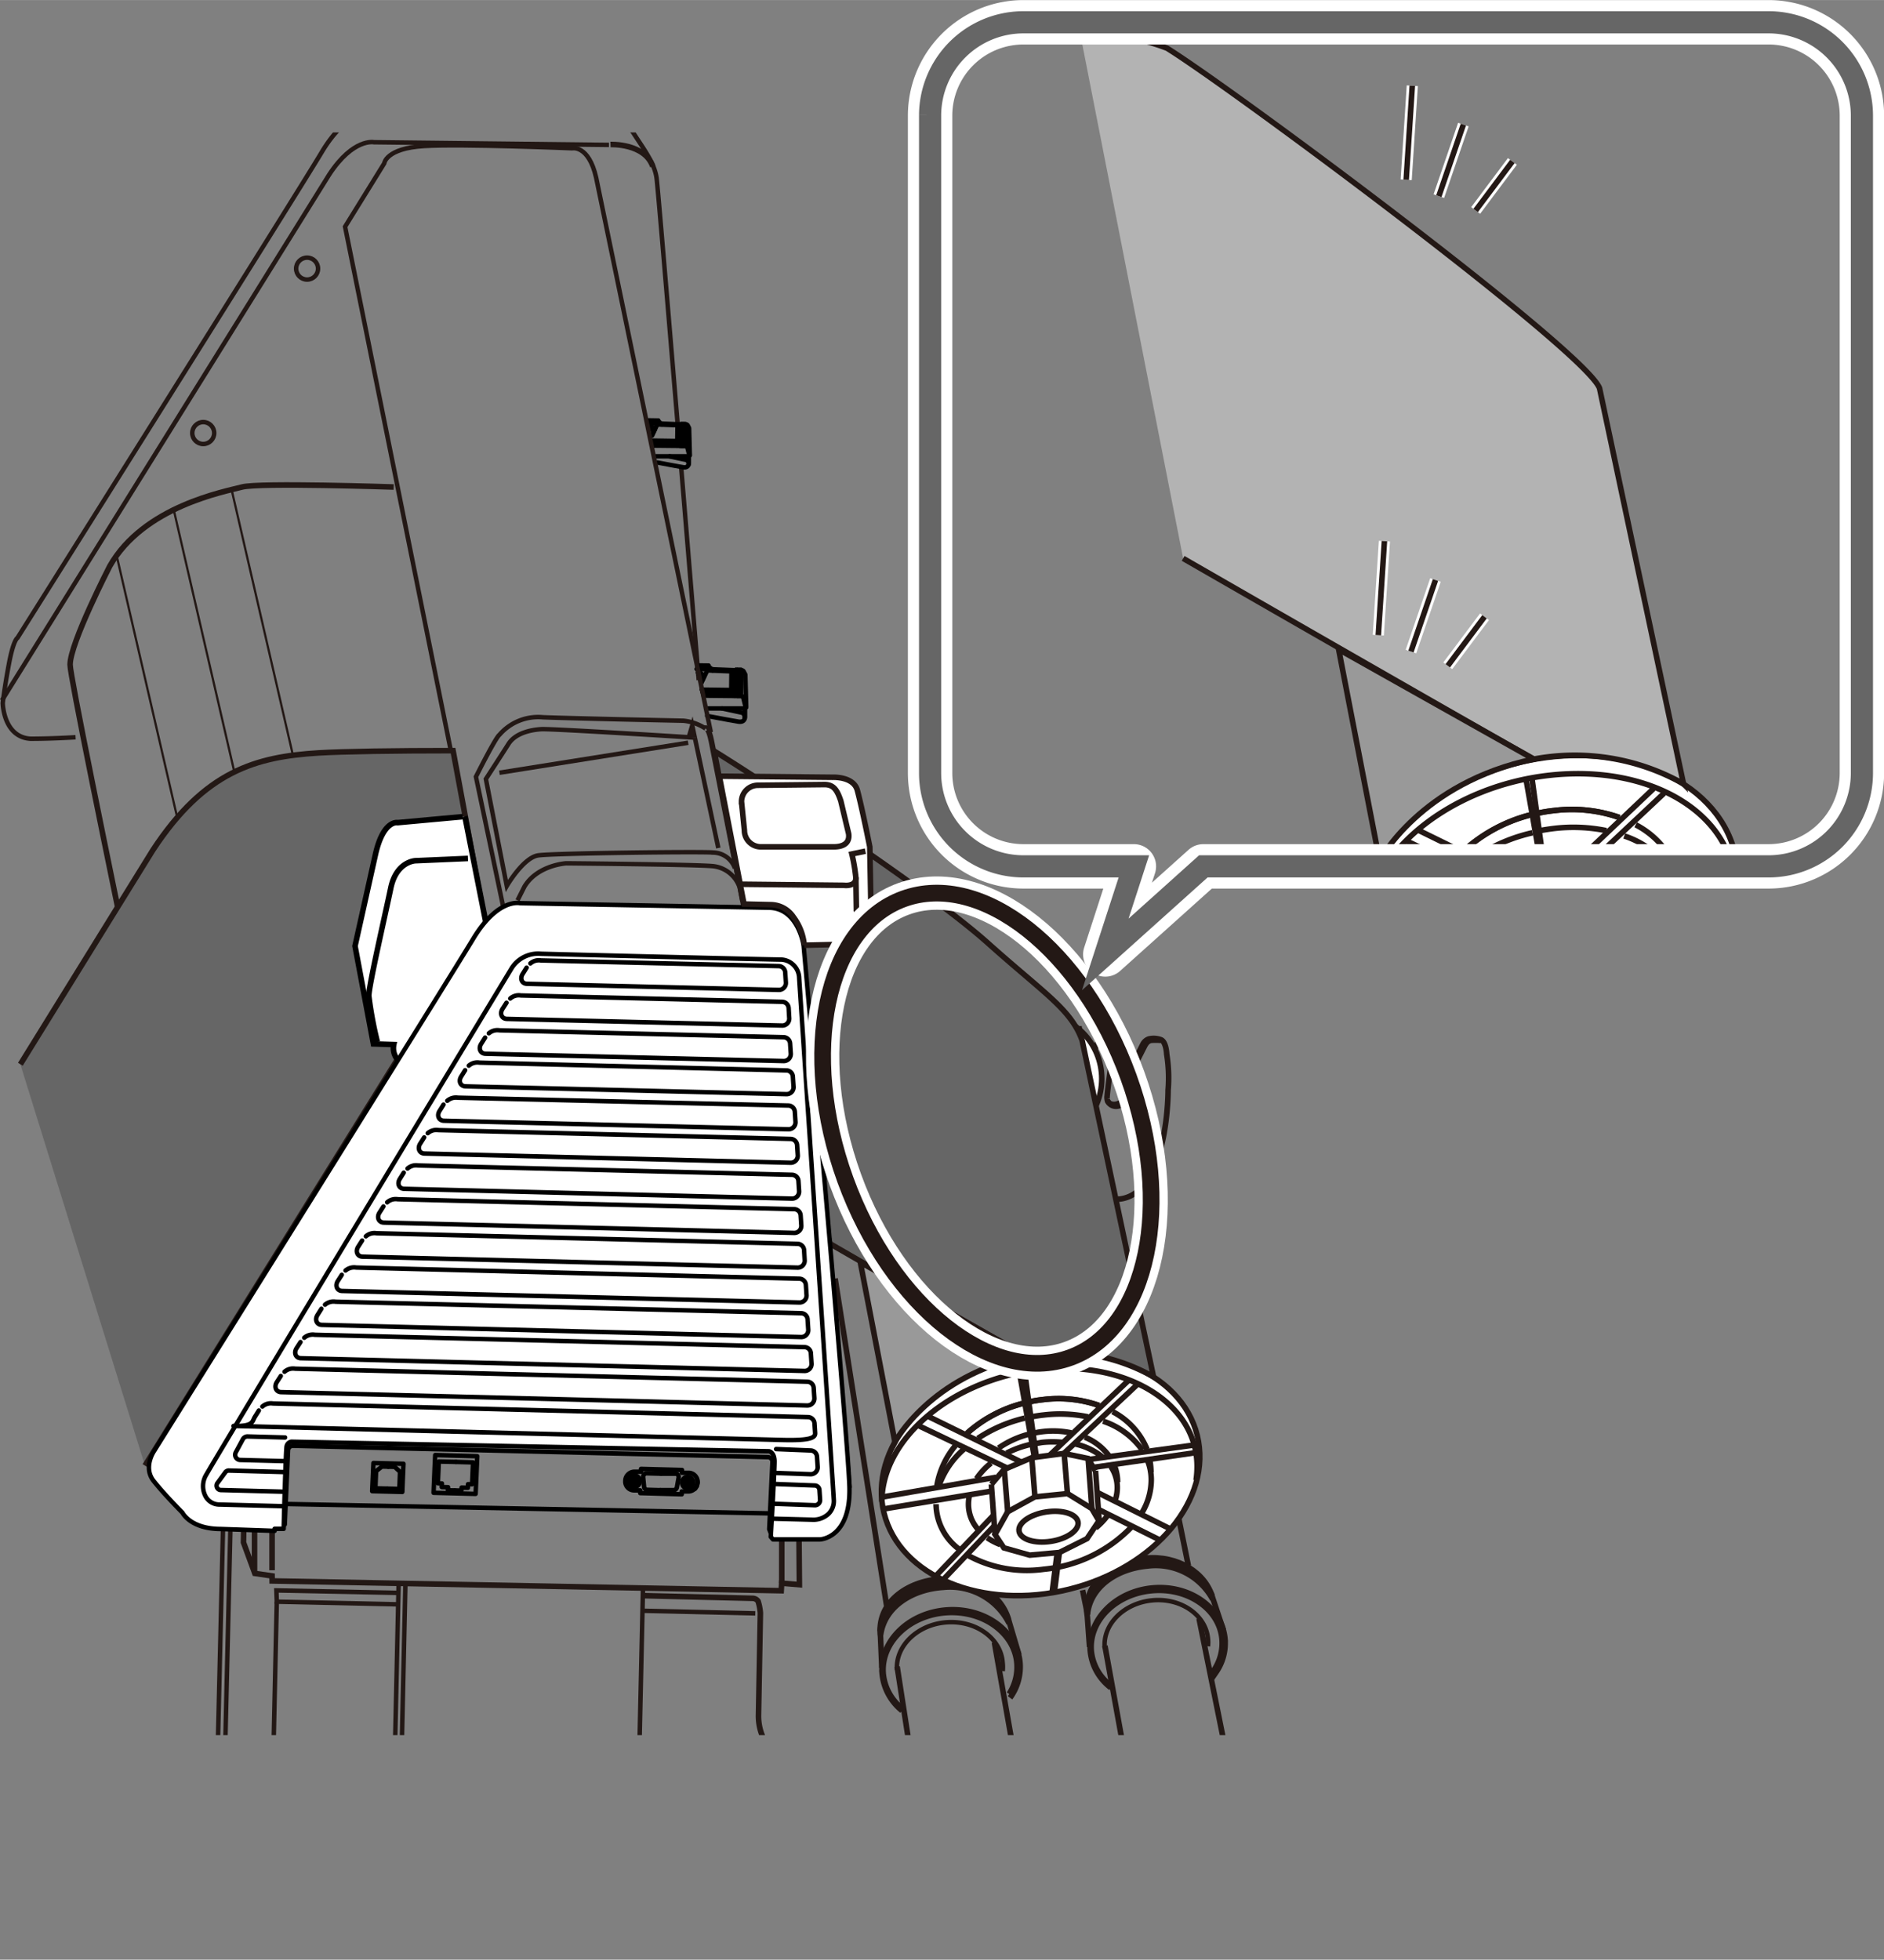 <svg xmlns="http://www.w3.org/2000/svg" xmlns:xlink="http://www.w3.org/1999/xlink" width="84.86mm" height="88.24mm" viewBox="0 0 240.56 250.13"><rect x="0" y="0" width="240.56" height="250.13" fill="#808080" stroke="none"/><defs><style>.cls-1,.cls-13,.cls-14,.cls-15,.cls-18,.cls-19,.cls-20,.cls-3,.cls-5,.cls-6,.cls-9{fill:none;}.cls-2{clip-path:url(#clip-path);}.cls-10,.cls-13,.cls-15,.cls-17,.cls-3,.cls-4,.cls-5,.cls-6,.cls-7,.cls-8{stroke:#231815;}.cls-10,.cls-11,.cls-13,.cls-14,.cls-15,.cls-17,.cls-19,.cls-20,.cls-3,.cls-4,.cls-5,.cls-6,.cls-7,.cls-8{stroke-miterlimit:10;}.cls-11,.cls-17,.cls-3,.cls-4,.cls-7,.cls-8{stroke-width:0.71px;}.cls-10,.cls-11,.cls-12,.cls-4{fill:#fff;}.cls-10,.cls-12,.cls-5,.cls-9{stroke-width:0.57px;}.cls-6{stroke-width:0.28px;}.cls-7{fill:#666;}.cls-8{fill:#999;}.cls-11,.cls-12,.cls-9{stroke:#000;}.cls-12,.cls-18,.cls-9{stroke-linecap:round;stroke-linejoin:round;}.cls-13{stroke-width:0.28px;}.cls-14,.cls-18,.cls-20{stroke:#fff;}.cls-14{stroke-width:4.25px;}.cls-15{stroke-width:2.13px;}.cls-16{clip-path:url(#clip-path-2);}.cls-17{fill:#b3b3b3;}.cls-18{stroke-width:5.67px;}.cls-19{stroke:#666;stroke-width:2.83px;}.cls-20{stroke-width:1.42px;}</style><clipPath id="clip-path" transform="translate(-38.15 -6.01)"><rect class="cls-1" x="-8.22" y="22.91" width="255.13" height="204.57" rx="1.38"/></clipPath><clipPath id="clip-path-2" transform="translate(-38.15 -6.01)"><rect class="cls-1" x="157.15" y="8.36" width="118.96" height="107.74" rx="11.89"/></clipPath></defs><g id="レイヤー_4" data-name="レイヤー 4"><g class="cls-2"><line class="cls-3" x1="113.23" y1="205.08" x2="106.63" y2="163.19"/><line class="cls-3" x1="151.74" y1="199.87" x2="137.76" y2="131.01"/><path class="cls-3" d="M144.08,158.7c17,.51,34.73.84,37.4.3,5.88-1.2,5.82-13.85,5.82-13.85a19,19,0,0,0-.18-4.59s-.06-1.61-.76-1.85a2.68,2.68,0,0,0-1.54-.08,1.38,1.38,0,0,0-.72.62c-.18.36-1.81,3.61-1.85,3.73s-.3,2.7-.47,3a1.49,1.49,0,0,1-1.36,1c-.9,0-.9-.69-.9-.69a1.21,1.21,0,0,1,0-.41c0-.29.5-4.17.56-4.41a1.45,1.45,0,0,1,.4-.69c.21-.22.91-.8.89-1.31a1.13,1.13,0,0,0-.52-.87,17.24,17.24,0,0,0-1.75-.09,1.3,1.3,0,0,0-.86.73c-.25.55-1.6,3.56-1.66,3.72a6.06,6.06,0,0,0-.17,1.11c0,.46-.12,1.76-.14,1.9a1.35,1.35,0,0,1-1.25,1.1,1.16,1.16,0,0,1-1.19-.84s.21-4.62.24-4.77a3.65,3.65,0,0,1,.6-.92,2.27,2.27,0,0,0,.66-1,1,1,0,0,0-.49-.95,6.4,6.4,0,0,0-2.27-.14,1,1,0,0,0-.82.56c-.24.54-1.5,3.89-1.52,4l-.06.56.07.13c0,.72-.1,2.36-.1,2.36l-2.58.09s-.11-4.6-.08-4.84a6.06,6.06,0,0,1,.91-1.3,1,1,0,0,0,.13-.91,1,1,0,0,0-.83-.65c-.54,0-2,0-2,0a1,1,0,0,0-.85.63c-.18.56-1.22,4-1.22,4a1.56,1.56,0,0,0,0,.62c.05.47.23,2.16.22,2.48a1.21,1.21,0,0,1-1.35,1.19,1.49,1.49,0,0,1-1.27-.93s-.57-4.85-.55-5.05a.66.66,0,0,1,.11-.37c.1-.19.71-1,.76-1.1a.92.92,0,0,0-.1-1,1.15,1.15,0,0,0-1-.54L143,138" transform="translate(-38.15 -6.01)"/><ellipse class="cls-4" cx="132.45" cy="137.69" rx="8.23" ry="8.29"/><path class="cls-3" d="M170.73,138s-.08-.72-.53-.92a10.93,10.93,0,0,0-2.77-.13,1.16,1.16,0,0,0-.66.57c-.15.37-1.35,4.38-1.35,4.38" transform="translate(-38.15 -6.01)"/><path class="cls-3" d="M186.36,138.8a6.85,6.85,0,0,0-1.29,0c-.21.08-.47.13-.81.81s-1.75,3.41-1.78,3.58c0,0-.29,2.34-.31,2.48s-.28,1.36-1.29,1.52a1.17,1.17,0,0,1-1.32-.7" transform="translate(-38.15 -6.01)"/><path class="cls-3" d="M165.61,145.05s.29,1.59-1.51,1.55a1.72,1.72,0,0,1-1.52-1.08s-.1-.56-.19-1.54-.4-4-.4-4.12a.93.93,0,0,1,.24-.56,4.34,4.34,0,0,0,.78-1.19c0-.26.14-.41-.16-.77a1.23,1.23,0,0,0-1-.56" transform="translate(-38.15 -6.01)"/><path class="cls-3" d="M164.74,138.35l.06-.29" transform="translate(-38.15 -6.01)"/><path class="cls-4" d="M153.5,195.71c.72,8,8.94,13.72,18.35,12.83s16.45-8.07,15.73-16-8.93-13.71-18.34-12.82S152.78,187.74,153.5,195.71Z" transform="translate(-38.15 -6.01)"/><path class="cls-4" d="M159.52,196.88c.44,4.87,5.63,8.35,11.6,7.79s10.44-5,10-9.83-5.63-8.34-11.59-7.78S159.08,192,159.52,196.88Z" transform="translate(-38.15 -6.01)"/><line class="cls-3" x1="129.93" y1="226.4" x2="126.97" y2="209.64"/><line class="cls-3" x1="116.64" y1="226.18" x2="114.55" y2="212.72"/><path class="cls-3" d="M167,222.22a6.28,6.28,0,0,0,1-3.82c-.26-3.93-4.3-6.86-9-6.55s-8.34,3.75-8.08,7.69a6.43,6.43,0,0,0,2.3,4.44" transform="translate(-38.15 -6.01)"/><path class="cls-5" d="M166.18,219.31a4.62,4.62,0,0,0,0-1.05c-.2-3.11-3.39-5.43-7.12-5.18s-6.59,3-6.38,6.07" transform="translate(-38.15 -6.01)"/><path class="cls-3" d="M167.12,222.72a6.7,6.7,0,0,0,1.28-4.34c-.27-4.12-4.44-7.2-9.3-6.88s-8.59,3.92-8.32,8.05a6.88,6.88,0,0,0,2.55,4.81" transform="translate(-38.15 -6.01)"/><path class="cls-3" d="M168.26,217.25,167,213c-.78-3.36-4.42-5.75-8.6-5.48-4.52.3-8.39,3.08-7.82,7.43l.17,3.94" transform="translate(-38.15 -6.01)"/><path class="cls-3" d="M167,213.22a8.45,8.45,0,0,0-8.41-4.6c-4,.26-7.53,2.51-8,6.11" transform="translate(-38.15 -6.01)"/><path class="cls-3" d="M166.92,212.72a8.45,8.45,0,0,0-8.41-4.6c-4,.26-7.53,2.51-8,6.11" transform="translate(-38.15 -6.01)"/><line class="cls-3" x1="157.19" y1="226.85" x2="153.1" y2="206.58"/><line class="cls-3" x1="138.86" y1="206.09" x2="138.23" y2="202.97"/><line class="cls-3" x1="144.16" y1="227.02" x2="141.08" y2="210.07"/><path class="cls-3" d="M179.88,221.07a6.27,6.27,0,0,1-2.38-4.28c-.37-3.84,3.08-7.3,7.68-7.74s8.65,2.32,9,6.15a6.15,6.15,0,0,1-.89,3.77l-.59.87" transform="translate(-38.15 -6.01)"/><path class="cls-5" d="M192.39,216.14a4.43,4.43,0,0,0,0-1c-.29-3-3.47-5.21-7.11-4.86s-6.36,3.08-6.07,6.11" transform="translate(-38.15 -6.01)"/><path class="cls-3" d="M180,221.44a6.68,6.68,0,0,1-2.63-4.63c-.39-4,3.15-7.66,7.9-8.11s8.91,2.45,9.29,6.47a6.49,6.49,0,0,1-1.13,4.28l-.62.9" transform="translate(-38.15 -6.01)"/><path class="cls-3" d="M194.36,214.07,193,210c-.87-3.27-4.49-5.5-8.57-5.11-4.42.42-8.11,3.24-7.44,7.48l.28,3.85" transform="translate(-38.15 -6.01)"/><path class="cls-3" d="M193,210.16a8.28,8.28,0,0,0-8.35-4.26c-3.93.37-7.3,2.67-7.65,6.2" transform="translate(-38.15 -6.01)"/><path class="cls-3" d="M192.93,209.67a8.29,8.29,0,0,0-8.35-4.26c-3.93.38-7.3,2.67-7.65,6.21" transform="translate(-38.15 -6.01)"/><ellipse class="cls-4" cx="171.01" cy="194.19" rx="20.6" ry="15.13" transform="translate(-79.91 40.93) rotate(-13.95)"/><path class="cls-3" d="M170,186.83c.47-.09.93-.16,1.41-.21a17.64,17.64,0,0,1,5.67.24" transform="translate(-38.15 -6.01)"/><path class="cls-3" d="M163,189.61a18.5,18.5,0,0,1,6-2.59" transform="translate(-38.15 -6.01)"/><path class="cls-3" d="M158.05,195.65a10.92,10.92,0,0,1,3.17-4.66" transform="translate(-38.15 -6.01)"/><path class="cls-3" d="M160.67,203.79a7.28,7.28,0,0,1-3-5.79" transform="translate(-38.15 -6.01)"/><path class="cls-3" d="M182.64,200.9a17.84,17.84,0,0,1-11.2,5.41,15.7,15.7,0,0,1-9.6-1.72" transform="translate(-38.15 -6.01)"/><path class="cls-3" d="M184.66,192.39a6.71,6.71,0,0,1,.49,2.53,8.22,8.22,0,0,1-1.21,4.21" transform="translate(-38.15 -6.01)"/><path class="cls-3" d="M179,187.41a10,10,0,0,1,5,3.68" transform="translate(-38.15 -6.01)"/><path class="cls-3" d="M169.64,184.93a16.6,16.6,0,0,1,1.74-.28,15.68,15.68,0,0,1,7.11.76" transform="translate(-38.15 -6.01)"/><path class="cls-3" d="M161.58,189a17.14,17.14,0,0,1,7.26-3.88" transform="translate(-38.15 -6.01)"/><path class="cls-3" d="M169.68,184.92a16.25,16.25,0,0,1,1.7-.27,15.68,15.68,0,0,1,7.11.76" transform="translate(-38.15 -6.01)"/><path class="cls-3" d="M161.71,188.88a17.18,17.18,0,0,1,6.91-3.7" transform="translate(-38.15 -6.01)"/><path class="cls-3" d="M157.78,195.62a10.94,10.94,0,0,1,2.36-5.09" transform="translate(-38.15 -6.01)"/><path class="cls-3" d="M185,192.59a8.58,8.58,0,0,1,.11,1.35" transform="translate(-38.15 -6.01)"/><path class="cls-3" d="M180.21,186.19a9.41,9.41,0,0,1,4.4,4.81" transform="translate(-38.15 -6.01)"/><path class="cls-3" d="M166.69,191.48a13.2,13.2,0,0,1,3.22-1.14" transform="translate(-38.15 -6.01)"/><path class="cls-3" d="M162.83,194.76a8.9,8.9,0,0,1,1.86-2" transform="translate(-38.15 -6.01)"/><path class="cls-3" d="M163,201.18a4.81,4.81,0,0,1-1.19-3.16,5.78,5.78,0,0,1,.11-1.1" transform="translate(-38.15 -6.01)"/><path class="cls-3" d="M165.87,203.16a8.49,8.49,0,0,1-1.67-.87" transform="translate(-38.15 -6.01)"/><path class="cls-3" d="M179.64,199.36a9,9,0,0,1-1.59,1.68" transform="translate(-38.15 -6.01)"/><path class="cls-3" d="M180,193.22a4.74,4.74,0,0,1,.81,2.66,5.07,5.07,0,0,1-.22,1.49" transform="translate(-38.15 -6.01)"/><path class="cls-3" d="M175.47,190.33a8.4,8.4,0,0,1,3.4,1.61" transform="translate(-38.15 -6.01)"/><path class="cls-3" d="M170.45,190.23c.28,0,.56-.09.85-.12a12.82,12.82,0,0,1,2.47,0" transform="translate(-38.15 -6.01)"/><path class="cls-3" d="M170.3,188.9c.33-.07.66-.12,1-.16a11.37,11.37,0,0,1,3.62.16" transform="translate(-38.15 -6.01)"/><path class="cls-3" d="M165.65,190.84a12.2,12.2,0,0,1,4-1.8" transform="translate(-38.15 -6.01)"/><path class="cls-3" d="M180.46,193.12a5.69,5.69,0,0,1,.39,2.07" transform="translate(-38.15 -6.01)"/><path class="cls-3" d="M176.67,189.45a7.28,7.28,0,0,1,3.08,2.38" transform="translate(-38.15 -6.01)"/><line class="cls-3" x1="145.18" y1="176.75" x2="135.84" y2="185.52"/><polygon class="cls-3" points="138.8 196.39 140.32 194.12 139.4 192.55 136.3 190.64 132.14 191.06 128.67 192.96 127.05 195.86 128.18 197.57 131.48 198.5 135.27 198.16 138.8 196.39"/><polyline class="cls-3" points="139.84 187.74 138.93 186.16 135.84 185.52 131.74 186.06 128.2 187.57 126.58 189.47"/><line class="cls-3" x1="127.05" y1="195.86" x2="126.58" y2="189.47"/><line class="cls-3" x1="128.67" y1="192.96" x2="128.23" y2="187.48"/><line class="cls-3" x1="132.14" y1="191.05" x2="131.74" y2="186"/><line class="cls-3" x1="136.3" y1="190.64" x2="135.88" y2="185.53"/><line class="cls-3" x1="139.42" y1="192.55" x2="138.94" y2="186.17"/><line class="cls-3" x1="140.35" y1="194.11" x2="139.88" y2="187.73"/><line class="cls-3" x1="144.03" y1="176.26" x2="134" y2="185.77"/><line class="cls-3" x1="126.53" y1="190.34" x2="112.66" y2="192.63"/><line class="cls-3" x1="127.17" y1="188.56" x2="112.71" y2="191.07"/><line class="cls-3" x1="126.94" y1="194.77" x2="120.44" y2="201.62"/><line class="cls-3" x1="126.88" y1="193.38" x2="119.46" y2="201.19"/><line class="cls-3" x1="132.07" y1="185.96" x2="130.15" y2="175.07"/><line class="cls-3" x1="132.32" y1="185.95" x2="130.83" y2="175.14"/><line class="cls-3" x1="152.65" y1="185.42" x2="139.58" y2="187.3"/><line class="cls-3" x1="152.43" y1="184.45" x2="139.04" y2="186.28"/><line class="cls-3" x1="148.28" y1="196.66" x2="140.37" y2="192.72"/><line class="cls-3" x1="149.63" y1="195.25" x2="140.24" y2="190.56"/><line class="cls-3" x1="134.63" y1="203.24" x2="135.27" y2="198.16"/><line class="cls-3" x1="134.32" y1="203.42" x2="134.97" y2="198.33"/><line class="cls-3" x1="128.5" y1="187.33" x2="117.22" y2="181.94"/><line class="cls-3" x1="130.42" y1="186.63" x2="118.5" y2="180.78"/><ellipse class="cls-3" cx="172.03" cy="200.87" rx="3.81" ry="1.9" transform="translate(-66.46 22.22) rotate(-8.67)"/><path class="cls-3" d="M150.75,197.69c0-8.07,9-15.62,20.1-16.86S191,185.11,191,193.18a11.49,11.49,0,0,1-.13,1.76" transform="translate(-38.15 -6.01)"/><path class="cls-3" d="M182,238.61a8.87,8.87,0,0,1,5.92-6.4l6.12.25-6.12-.25" transform="translate(-38.15 -6.01)"/><path class="cls-3" d="M197.33,234.8a9,9,0,0,1,1.75,3" transform="translate(-38.15 -6.01)"/><path class="cls-3" d="M194.07,232.46l.61.28" transform="translate(-38.15 -6.01)"/><path class="cls-3" d="M119.19,253.43s78.87,3.25,85.29,1.94,6.36-15.15,6.36-15.15a20.65,20.65,0,0,0-.2-5s-.07-1.76-.83-2a2.82,2.82,0,0,0-1.68-.09,1.59,1.59,0,0,0-.79.68c-.19.39-2,3.95-2,4.07s-.33,3-.51,3.28a1.64,1.64,0,0,1-1.49,1.07c-1,0-1-.75-1-.75a1.15,1.15,0,0,1,0-.44c0-.32.55-4.57.62-4.83a1.7,1.7,0,0,1,.43-.75c.24-.25,1-.87,1-1.43a1.21,1.21,0,0,0-.57-.95,15.38,15.38,0,0,0-1.91-.1,1.42,1.42,0,0,0-.94.79c-.28.61-1.75,3.9-1.81,4.07A6,6,0,0,0,199,239c0,.51-.13,1.93-.15,2.09a1.51,1.51,0,0,1-1.37,1.19,1.27,1.27,0,0,1-1.3-.91s.22-5,.26-5.22a3.8,3.8,0,0,1,.66-1,2.6,2.6,0,0,0,.72-1.08,1.11,1.11,0,0,0-.54-1,7.21,7.21,0,0,0-2.47-.15,1.1,1.1,0,0,0-.91.62c-.26.59-1.64,4.24-1.65,4.32l-.07.61.07.15c0,.79,0,1.72,0,1.72l-2.82.09s-.19-4.16-.15-4.42a6.49,6.49,0,0,1,1-1.43,1.06,1.06,0,0,0,.15-1,1.14,1.14,0,0,0-.91-.71c-.6-.06-2.24,0-2.24,0a1.11,1.11,0,0,0-.93.68c-.2.62-1.33,4.37-1.33,4.37a1.44,1.44,0,0,0,0,.68c.06.51.26,2.36.24,2.71a1.31,1.31,0,0,1-1.47,1.3,1.62,1.62,0,0,1-1.39-1s-.63-5.3-.6-5.52a.76.76,0,0,1,.11-.4c.12-.21.78-1.09.84-1.21a1,1,0,0,0-.11-1.1,1.25,1.25,0,0,0-1.08-.59c-.15,0-4.44-.17-14.85-.35,0,0-.47-.32-1,.87s-1.62,3.67-1.62,3.67l0,3.49a1.22,1.22,0,0,1-1.26,1.06c-1.27.07-1.5-.57-1.53-1.14,0-.23,0-4.6.08-5s1.23-1.62,1.33-2.28-.77-.67-.77-.67c-8.66-.15-18.81-.29-20.19-.29a11.09,11.09,0,0,1-3.86-1.57A6.74,6.74,0,0,1,135,224.9l.24-13a6.65,6.65,0,0,0-.29-1.5.86.86,0,0,0-.72-.38l-14-.34" transform="translate(-38.15 -6.01)"/><path class="cls-6" d="M190.31,234.11s-.09-.72-.53-.93a11.17,11.17,0,0,0-2.8-.13,1.19,1.19,0,0,0-.67.58C186.16,234,185,238,185,238" transform="translate(-38.15 -6.01)"/><polygon class="cls-7" points="151.16 232.37 153.9 232.27 154.05 232.59 154.01 234.31 151.13 234.4 151.16 232.37"/><line class="cls-3" x1="153.68" y1="232.59" x2="151.2" y2="232.68"/><path class="cls-6" d="M197.66,233.69s-.26-.47-.51-.51a19.34,19.34,0,0,0-2.52-.05,1.08,1.08,0,0,0-.62.55c-.1.25-1.51,4-1.56,4.11" transform="translate(-38.15 -6.01)"/><path class="cls-6" d="M204.23,233.56a.89.89,0,0,0-.38-.35,10.06,10.06,0,0,0-1.88-.05c-.13,0-.55.16-.83.79s-1.81,4-1.81,4a.8.8,0,0,0-.07.22" transform="translate(-38.15 -6.01)"/><path class="cls-6" d="M209.82,233.29a7.38,7.38,0,0,0-1.42,0c-.23.08-.51.14-.88.88s-1.91,3.72-2,3.92c0,0-.32,2.55-.33,2.7s-.31,1.5-1.41,1.67a1.29,1.29,0,0,1-1.45-.77" transform="translate(-38.15 -6.01)"/><path class="cls-6" d="M185.14,241.27s.29,1.6-1.52,1.56a1.73,1.73,0,0,1-1.53-1.09s-.1-.57-.19-1.55-.41-4-.41-4.15a1.05,1.05,0,0,1,.25-.57,5,5,0,0,0,.79-1.2c0-.26.14-.41-.17-.77a1.2,1.2,0,0,0-1-.56" transform="translate(-38.15 -6.01)"/><path class="cls-3" d="M184.27,234.51a1.67,1.67,0,0,1,.06-.29" transform="translate(-38.15 -6.01)"/><path class="cls-4" d="M189.09,242.86a2.21,2.21,0,0,1-.18-.53,2,2,0,1,1,2.44,1.73,2.07,2.07,0,0,1-2.26-1.2" transform="translate(-38.15 -6.01)"/><path class="cls-3" d="M189.14,242.87a.84.84,0,0,1,0-.17,1.88,1.88,0,0,1,3.67-.78,1.67,1.67,0,0,1-.08.94" transform="translate(-38.15 -6.01)"/><polygon class="cls-3" points="153.86 236.47 153.23 237.29 152.21 237.18 151.82 236.26 152.45 235.44 153.47 235.54 153.86 236.47"/><polyline class="cls-3" points="153.56 236.08 153.07 236.62 152.11 236.55 151.94 236.09"/><line class="cls-3" x1="153.07" y1="236.62" x2="153.21" y2="237.22"/><line class="cls-3" x1="152.11" y1="236.57" x2="152.17" y2="237.08"/><line class="cls-3" x1="149.73" y1="226.63" x2="156.05" y2="226.89"/><line class="cls-5" x1="82.1" y1="205.6" x2="96.44" y2="205.93"/><line class="cls-3" x1="159.39" y1="228.6" x2="159.52" y2="229.24"/><path class="cls-3" d="M157.57,232.21a8.51,8.51,0,0,1,2-1,.9.9,0,0,1,.28,0l6,.25-6.12-.26" transform="translate(-38.15 -6.01)"/><path class="cls-3" d="M165.84,231.44c.2.09.41.18.6.28l.92.52" transform="translate(-38.15 -6.01)"/><path class="cls-4" d="M160.86,241.84a2.47,2.47,0,0,1-.19-.54,2,2,0,1,1,2.45,1.73,2.05,2.05,0,0,1-2.26-1.19" transform="translate(-38.15 -6.01)"/><path class="cls-3" d="M160.9,241.85s0-.11,0-.17a1.88,1.88,0,1,1,3.59.16" transform="translate(-38.15 -6.01)"/><path class="cls-3" d="M163.51,241.82l-.1.12a.76.76,0,0,1-.69.3l-.14,0a.76.76,0,0,1-.63-.46l0-.1a.76.76,0,0,1,.1-.77l.09-.12a.76.76,0,0,1,.69-.3l.15,0a.75.75,0,0,1,.62.46l.05.1A.79.79,0,0,1,163.51,241.82Z" transform="translate(-38.15 -6.01)"/><path class="cls-3" d="M163.48,241.07l-.24.26a.74.74,0,0,1-.62.25h-.1a.77.77,0,0,1-.67-.49h0" transform="translate(-38.15 -6.01)"/><line class="cls-3" x1="124.84" y1="235.6" x2="124.98" y2="236.2"/><line class="cls-3" x1="123.88" y1="235.55" x2="123.94" y2="236.06"/><line class="cls-3" x1="121.49" y1="225.61" x2="127.82" y2="225.87"/><path class="cls-7" d="M185.44,181.75l-9.12-42.95c-1.43-4-4.87-6-12.09-12.47-7.54-6.73-27.9-20.12-34.89-24.46l3.71,19.38,11.08,43.51s16.44,9.48,25,14.3A24,24,0,0,1,185.44,181.75Z" transform="translate(-38.15 -6.01)"/><path class="cls-8" d="M152.42,190.08s4.47-8.47,16.75-11L148,167.12Z" transform="translate(-38.15 -6.01)"/><path class="cls-5" d="M124.66,59.94c-1.28-15.28-2.54-30.32-2.68-31.26-.29-1.92-1.64-3.65-3-5.77a5.28,5.28,0,0,0-4.14-2.12l-29.18-.36s-3.1-.58-6.43,5-38.85,62-38.85,62-.51.22-1.09,3.32-.79,5-.79,5,.07,4.33,3.54,4.55c.49,0,2.57,0,5.76-.19" transform="translate(-38.15 -6.01)"/><path class="cls-5" d="M127.37,92.82s-1.06-12.88-2.24-27.11" transform="translate(-38.15 -6.01)"/><path class="cls-3" d="M116.1,24.45s4.34-.19,5.4,2.79" transform="translate(-38.15 -6.01)"/><path class="cls-5" d="M115.91,24.5l-30-.34s-2.64-.58-5.73,4.14L38.39,95.42" transform="translate(-38.15 -6.01)"/><line class="cls-5" x1="63.77" y1="98.63" x2="87.87" y2="94.8"/><circle class="cls-5" cx="39.21" cy="34.28" r="1.4"/><circle class="cls-5" cx="25.95" cy="55.27" r="1.4"/><path class="cls-9" d="M133.22,97.67a.66.66,0,0,0-.28-.68l-2.59-.56" transform="translate(-38.15 -6.01)"/><polyline class="cls-9" points="93.55 86 93.51 88.39 89.69 88.34"/><line class="cls-9" x1="89.87" y1="88.79" x2="89.83" y2="88.79"/><line class="cls-9" x1="94.57" y1="88.84" x2="89.87" y2="88.79"/><polyline class="cls-9" points="93.51 88.39 93.37 88.07 89.6 88.02"/><line class="cls-9" x1="93.37" y1="88.07" x2="93.4" y2="85.68"/><line class="cls-9" x1="90.99" y1="85.58" x2="91.06" y2="85.43"/><polyline class="cls-9" points="90.33 85.57 90.28 85.49 90.23 85.41"/><polyline class="cls-9" points="95.21 90.28 94.89 89 94.85 88.94 94.8 88.89 94.74 88.85 94.68 88.84"/><polyline class="cls-9" points="94.68 88.84 94.61 88.84 94.69 85.56"/><polyline class="cls-9" points="90.45 84.95 90.23 85.41 88.95 85.39"/><polyline class="cls-9" points="94.38 88.84 94.37 88.81 94.38 88.79 94.53 85.55"/><polyline class="cls-9" points="94.18 88.84 94.17 88.81 94.18 88.78 94.33 85.55"/><polyline class="cls-9" points="93.98 88.83 93.97 88.81 93.98 88.78 94.12 85.55"/><polyline class="cls-9" points="93.78 88.83 93.78 88.8 93.78 88.78 93.92 85.54"/><polyline class="cls-9" points="93.55 86 93.4 85.69 90.33 85.57"/><polyline class="cls-9" points="89 84.93 90.45 84.95 90.45 84.95 90.45 84.95 90.56 85.13 90.56 85.13 90.72 85.28 90.72 85.28 90.89 85.39 90.89 85.39 91.06 85.43 91.06 85.43 91.06 85.43 93.92 85.54 93.92 85.54 93.92 85.54 93.95 85.49 93.95 85.49 93.97 85.47 93.97 85.47 93.99 85.46 93.99 85.46 94.03 85.48 94.03 85.48 94.1 85.55 94.1 85.55 94.1 85.55 94.09 85.54 94.09 85.54 94.12 85.55 94.12 85.55 94.15 85.49 94.15 85.49 94.17 85.46 94.17 85.46 94.23 85.48 94.23 85.48 94.3 85.55 94.3 85.55 94.3 85.55 94.33 85.55 94.33 85.55 94.33 85.55 94.35 85.49 94.35 85.49 94.36 85.48 94.36 85.48 94.39 85.47 94.39 85.47 94.42 85.48 94.42 85.48 94.44 85.5 94.44 85.5 94.5 85.55 94.5 85.55 94.5 85.55 94.53 85.55 94.53 85.55 94.53 85.55 94.56 85.48 94.56 85.48 94.59 85.47 94.59 85.47 94.63 85.49 94.63 85.49 94.7 85.55 94.7 85.55 94.7 85.55 94.75 85.56 94.75 85.56 94.75 85.56 94.81 85.57 94.81 85.57 94.87 85.6 94.87 85.6 94.94 85.67 94.94 85.67 95.16 86.09 95.16 86.09 95.17 86.15 95.17 86.15 95.17 86.2 95.17 86.2 95.28 90.26"/><path class="cls-9" d="M128.05,92.41a1.3,1.3,0,0,0-.52-.56.5.5,0,0,0-.26,0" transform="translate(-38.15 -6.01)"/><path class="cls-9" d="M127.9,92.71a1.38,1.38,0,0,0-.54-.57" transform="translate(-38.15 -6.01)"/><line class="cls-9" x1="90.31" y1="85.56" x2="89.52" y2="87.25"/><path class="cls-9" d="M133.41,96.27s0,.15-.26.16-2.92,0-4.85,0" transform="translate(-38.15 -6.01)"/><path class="cls-9" d="M133.28,96.48v1s.05.77-.83.64c-.49-.07-2.39-.43-4-.73" transform="translate(-38.15 -6.01)"/><path class="cls-9" d="M126.06,65.29a.57.57,0,0,0-.24-.57l-2.17-.46" transform="translate(-38.15 -6.01)"/><polyline class="cls-9" points="86.63 54.54 86.61 56.54 83.4 56.5"/><line class="cls-9" x1="83.55" y1="56.88" x2="83.52" y2="56.88"/><line class="cls-9" x1="87.49" y1="56.92" x2="83.55" y2="56.88"/><polyline class="cls-9" points="86.61 56.54 86.48 56.28 83.33 56.23"/><line class="cls-9" x1="86.48" y1="56.28" x2="86.51" y2="54.28"/><line class="cls-9" x1="84.5" y1="54.19" x2="84.55" y2="54.07"/><polyline class="cls-9" points="83.94 54.18 83.9 54.12 83.86 54.05"/><polyline class="cls-9" points="88.02 58.12 87.75 57.05 87.72 57 87.68 56.96 87.63 56.93 87.58 56.92"/><polyline class="cls-9" points="87.58 56.92 87.53 56.92 87.59 54.17"/><polyline class="cls-9" points="84.04 53.67 83.86 54.05 82.79 54.03"/><polyline class="cls-9" points="87.33 56.92 87.32 56.9 87.33 56.88 87.45 54.17"/><polyline class="cls-9" points="87.16 56.92 87.16 56.9 87.16 56.87 87.28 54.17"/><polyline class="cls-9" points="87 56.92 86.99 56.89 86.99 56.87 87.11 54.16"/><polyline class="cls-9" points="86.83 56.91 86.82 56.89 86.83 56.87 86.95 54.16"/><polyline class="cls-9" points="86.63 54.54 86.51 54.28 83.94 54.18"/><polyline class="cls-9" points="82.83 53.65 84.04 53.67 84.04 53.67 84.04 53.67 84.13 53.82 84.13 53.82 84.26 53.95 84.26 53.95 84.41 54.03 84.41 54.03 84.55 54.07 84.55 54.07 84.55 54.07 86.95 54.16 86.95 54.16 86.95 54.16 86.97 54.12 86.97 54.12 86.98 54.1 86.98 54.1 87 54.1 87 54.1 87.04 54.11 87.04 54.11 87.1 54.17 87.1 54.17 87.1 54.17 87.09 54.16 87.09 54.16 87.11 54.16 87.11 54.16 87.14 54.12 87.14 54.12 87.16 54.1 87.16 54.1 87.2 54.11 87.2 54.11 87.26 54.17 87.26 54.17 87.26 54.17 87.28 54.17 87.28 54.17 87.28 54.17 87.3 54.12 87.3 54.12 87.32 54.11 87.32 54.11 87.33 54.1 87.33 54.1 87.36 54.11 87.36 54.11 87.38 54.12 87.38 54.12 87.43 54.17 87.43 54.17 87.43 54.17 87.45 54.17 87.45 54.17 87.45 54.17 87.48 54.11 87.48 54.11 87.5 54.11 87.5 54.11 87.54 54.12 87.54 54.12 87.6 54.17 87.6 54.17 87.6 54.17 87.64 54.17 87.64 54.17 87.64 54.17 87.69 54.19 87.69 54.19 87.74 54.21 87.74 54.21 87.8 54.27 87.8 54.27 87.98 54.62 87.98 54.62 87.99 54.67 87.99 54.67 87.99 54.71 87.99 54.71 88.08 58.11"/><path class="cls-9" d="M121.73,60.89a1.06,1.06,0,0,0-.43-.47.6.6,0,0,0-.22,0" transform="translate(-38.15 -6.01)"/><path class="cls-9" d="M121.61,61.14a1.27,1.27,0,0,0-.45-.48" transform="translate(-38.15 -6.01)"/><line class="cls-9" x1="83.92" y1="54.18" x2="83.27" y2="55.59"/><path class="cls-9" d="M126.21,64.12s0,.13-.21.13-2.45,0-4.06,0" transform="translate(-38.15 -6.01)"/><path class="cls-9" d="M126.11,64.29v.83s0,.64-.7.53c-.41-.06-2-.36-3.31-.61" transform="translate(-38.15 -6.01)"/><path class="cls-5" d="M100.12,123.64,82.21,34.94l5-8.08s.2-1.93,5.11-2.22,18.87.29,18.87.29,2.12-.48,3.08,3.75l14.64,70.79" transform="translate(-38.15 -6.01)"/><path class="cls-3" d="M133,121s-3.61-18.35-4-20.33-.77-1.73-.77-1.73" transform="translate(-38.15 -6.01)"/><path class="cls-3" d="M88.42,68.17s-17.19-.58-19.36,0-12.57,2.45-16.9,10.11c0,0-5.06,9.82-5.06,12.57s18.06,88.4,18.06,88.4" transform="translate(-38.15 -6.01)"/><path class="cls-3" d="M62.06,198.68a5.16,5.16,0,0,1,0-4.74c1.35-2.31,40.47-64.43,40.47-64.43a5.85,5.85,0,0,1,4.65-2.33c3.1,0,29,.33,29,.33s3.9-.17,4.53,3.13,5.87,65.29,5.87,65.29" transform="translate(-38.15 -6.01)"/><path class="cls-5" d="M128.24,99a6.28,6.28,0,0,0-2.84-1s-14.09-.29-17.92-.44a6.53,6.53,0,0,0-5.56,2.24c-.5.36-3,5.35-3,5.35l3.47,16.54" transform="translate(-38.15 -6.01)"/><path class="cls-5" d="M132.55,119.16a4.05,4.05,0,0,0-3.4-2.6c-2.6-.22-18.7-.36-18.7-.36s-3.69.21-5.35,3l-.87,1.73" transform="translate(-38.15 -6.01)"/><path class="cls-5" d="M129.87,114.25l-3-14.09S108.64,99,107.27,99.08s-3.32.51-4.19,1.88-2.89,4.48-2.89,4.48l2.67,13.65s2.1-3.61,4-3.9,21.45-.51,22.39-.36a3,3,0,0,1,2.74,2" transform="translate(-38.15 -6.01)"/><polyline class="cls-3" points="102.02 196.21 102.07 202.27 99.81 202.08 99.75 203.04 34.75 201.79 34.74 201.15 32.54 200.83 31.09 196.88 31.13 194.76"/><line class="cls-3" x1="32.5" y1="200.83" x2="32.5" y2="194.91"/><line class="cls-3" x1="34.74" y1="194.87" x2="34.74" y2="200.43"/><line class="cls-3" x1="99.82" y1="196.18" x2="99.82" y2="202.08"/><line class="cls-10" x1="82.1" y1="202.7" x2="81.04" y2="250.12"/><line class="cls-10" x1="51.76" y1="202.41" x2="50.7" y2="249.83"/><line class="cls-10" x1="50.9" y1="202.13" x2="49.84" y2="249.54"/><polyline class="cls-5" points="50.94 203.32 35.29 203 35.34 204.44 50.85 204.78"/><line class="cls-5" x1="35.34" y1="204.44" x2="34.38" y2="247.49"/><line class="cls-10" x1="29.42" y1="195.1" x2="28.17" y2="247.56"/><line class="cls-10" x1="28.48" y1="194.82" x2="27.23" y2="247.27"/><path class="cls-3" d="M137.76,138l.06-.29" transform="translate(-38.15 -6.01)"/><polyline class="cls-9" points="60.73 190.68 55.36 190.54 55.46 188.14 55.51 186.95 55.57 185.72 60.94 185.87 60.94 185.87 60.73 190.68 60.73 190.68"/><polyline class="cls-9" points="51.52 186.84 51.44 188.65 51.37 190.43 47.52 190.33 47.68 186.74 51.52 186.84"/><polyline class="cls-9" points="88.75 190.02 88.98 189.67 89.07 189.24 89.02 188.83"/><polyline class="cls-9" points="49.58 187.21 50.39 187.23 51.08 187.86 50.99 190.05 49.46 190.01"/><polyline class="cls-9" points="49.58 187.21 48.77 187.19 48.02 187.78 47.93 189.97 49.46 190.01"/><polyline class="cls-9" points="58.22 186.6 60.4 186.66 60.28 189.45 59.76 189.44 59.74 189.9 58.94 189.88 58.92 190.26 58.06 190.24"/><polyline class="cls-9" points="58.22 186.6 56.03 186.55 55.91 189.33 56.43 189.35 56.41 189.81 57.21 189.83 57.19 190.22 58.06 190.24"/><path class="cls-9" d="M122.56,194.11l1.85,0a.42.42,0,0,1,.39.51l-.22,1.23a.43.43,0,0,1-.43.36l-1.68,0" transform="translate(-38.15 -6.01)"/><path class="cls-9" d="M122.56,194.11l-1.85-.05a.46.46,0,0,0-.44.49l.12,1.24a.41.41,0,0,0,.39.38l1.69.05" transform="translate(-38.15 -6.01)"/><ellipse class="cls-9" cx="125.95" cy="195.26" rx="0.75" ry="0.71" transform="translate(-128.49 274.14) rotate(-78.61)"/><ellipse class="cls-9" cx="125.95" cy="195.26" rx="0.29" ry="0.28" transform="translate(-128.49 274.14) rotate(-78.61)"/><path class="cls-7" d="M56.66,193.08,100,123.35l-4-21.53c-7.41,0-14,.1-17.19.29-7.95.49-14.5,2.28-21.15,12.42L40.75,141.85" transform="translate(-38.15 -6.01)"/><path class="cls-11" d="M97.23,110.25l-8.3.76s-1.84-.42-2.85,4.1-2.6,11.65-2.6,11.65l2.35,12.49,2.6.08a2.28,2.28,0,0,0,.42,1.85c.67.75,3.82-.2,3.82-.2l1.74,1.12a9.59,9.59,0,0,0,3.57.75,11.06,11.06,0,0,0,2.89-.29l1,0v-4.86s-.09-.3-.72-.51c0,0,.8-.16.76-1.25s0-3.48,0-3.48l-4.4-22.25" transform="translate(-38.15 -6.01)"/><path class="cls-11" d="M97.9,115.58l-6.71.29s-2.43.08-3.14,3.48-2.81,12.48-2.81,13.78A48.82,48.82,0,0,0,86.33,139" transform="translate(-38.15 -6.01)"/><path class="cls-9" d="M118.43,195.06a.71.71,0,0,0,.68.76.74.74,0,0,0,.74-.73.71.71,0,0,0-.68-.76A.74.74,0,0,0,118.43,195.06Z" transform="translate(-38.15 -6.01)"/><ellipse class="cls-9" cx="119.14" cy="195.08" rx="0.29" ry="0.28" transform="translate(-133.78 267.32) rotate(-78.61)"/><path class="cls-12" d="M136.57,202.1s.5-8.47.48-9.6-.7-1.25-.7-1.25l-61-1.22a.74.74,0,0,0-.6.57c-.12.5-.38,10.55-.38,10.55l-1.16,0v.26l-6.86-.24c-3.9,0-4.91-2.09-4.91-2.09s-2.31-2.31-3.68-4.05.07-3.82.07-3.82,37.56-60.1,40.74-65.37,6-4.55,6-4.55l31.78.58c3.76.07,4.41,4.84,4.41,4.84s5.63,62.33,5.85,69-3.76,6.79-3.76,6.79h-6l-.29-.34" transform="translate(-38.15 -6.01)"/><path class="cls-9" d="M74.51,200.6l.42-9.44a.61.61,0,0,1,.61-.61L136.22,192a.59.59,0,0,1,.56.64l-.41,8.55.2.52" transform="translate(-38.15 -6.01)"/><path class="cls-9" d="M105.39,129.52l-.5.8c-.38.58-.12,1.25.55,1.26l32.16.78a.89.89,0,0,0,.89-1l-.08-1.22a.86.86,0,0,0-.8-.82l-30.39-.72a1.65,1.65,0,0,0-1.35.38" transform="translate(-38.15 -6.01)"/><path class="cls-9" d="M102.82,134l-.51.79c-.37.59-.11,1.25.55,1.27l35.18.85a.89.89,0,0,0,.88-1l-.07-1.22a.85.85,0,0,0-.81-.81l-33.39-.81a1.64,1.64,0,0,0-1.35.39" transform="translate(-38.15 -6.01)"/><path class="cls-9" d="M100.09,138.45l-.5.79c-.38.59-.12,1.25.55,1.27l38.09.93a.9.9,0,0,0,.89-1l-.08-1.22a.86.86,0,0,0-.81-.82l-36.31-.88a1.68,1.68,0,0,0-1.35.38" transform="translate(-38.15 -6.01)"/><path class="cls-9" d="M97.54,142.61l-.5.8c-.38.58-.12,1.24.55,1.26l41,1a.89.89,0,0,0,.88-1l-.08-1.22a.83.83,0,0,0-.8-.81l-39.23-1a1.65,1.65,0,0,0-1.35.39" transform="translate(-38.15 -6.01)"/><path class="cls-9" d="M94.78,147l-.5.8c-.38.58-.12,1.24.55,1.26l44,1.09a.89.89,0,0,0,.89-1l-.08-1.22a.85.85,0,0,0-.81-.81l-42.22-1a1.69,1.69,0,0,0-1.35.39" transform="translate(-38.15 -6.01)"/><path class="cls-9" d="M92.31,151.19l-.51.8c-.37.58-.11,1.24.55,1.26l46.77,1.17a.9.9,0,0,0,.89-1l-.08-1.23a.85.85,0,0,0-.81-.81l-45-1.12a1.65,1.65,0,0,0-1.35.39" transform="translate(-38.15 -6.01)"/><path class="cls-9" d="M89.7,155.69l-.5.8c-.37.58-.12,1.24.55,1.26L139.29,159a.9.9,0,0,0,.89-1l-.08-1.22a.84.84,0,0,0-.81-.82l-47.76-1.19a1.62,1.62,0,0,0-1.34.39" transform="translate(-38.15 -6.01)"/><path class="cls-9" d="M87.11,160l-.51.8c-.37.58-.11,1.24.55,1.26l52.42,1.32a.9.9,0,0,0,.89-1l-.08-1.22a.84.84,0,0,0-.81-.81l-50.63-1.27a1.64,1.64,0,0,0-1.35.39" transform="translate(-38.15 -6.01)"/><path class="cls-9" d="M84.39,164.35l-.51.8c-.37.58-.11,1.24.55,1.26l55.58,1.4a.89.89,0,0,0,.88-1l-.07-1.22a.86.86,0,0,0-.81-.82l-53.79-1.35a1.65,1.65,0,0,0-1.35.39" transform="translate(-38.15 -6.01)"/><path class="cls-9" d="M81.79,168.73l-.51.79c-.37.59-.11,1.25.55,1.27l58.41,1.47a.89.89,0,0,0,.89-1l-.08-1.22a.86.86,0,0,0-.8-.82l-56.63-1.42a1.68,1.68,0,0,0-1.35.38" transform="translate(-38.15 -6.01)"/><path class="cls-9" d="M79.19,173.06l-.5.79c-.38.59-.12,1.25.55,1.27l61.23,1.55a.89.89,0,0,0,.88-1l-.08-1.22a.83.83,0,0,0-.8-.82L81,172.16a1.68,1.68,0,0,0-1.35.38" transform="translate(-38.15 -6.01)"/><path class="cls-9" d="M76.52,177.31l-.51.79c-.37.59-.11,1.25.55,1.27L140.89,181a.89.89,0,0,0,.88-1l-.08-1.23a.83.83,0,0,0-.8-.81l-62.54-1.58a1.65,1.65,0,0,0-1.35.38" transform="translate(-38.15 -6.01)"/><path class="cls-9" d="M74,181.64l-.51.79c-.37.59-.11,1.25.55,1.27l67.2,1.71a.9.9,0,0,0,.89-1l-.08-1.23a.84.84,0,0,0-.81-.81l-65.41-1.66a1.65,1.65,0,0,0-1.35.39" transform="translate(-38.15 -6.01)"/><path class="cls-9" d="M71.2,186.05l-.5.8c-.38.58-.12,1.24-2.73,1.17l70.09,1.79c3.79.1,4.2-.36,4.17-.89l-.08-1.22a.85.85,0,0,0-.81-.81L73,185.15a1.65,1.65,0,0,0-1.35.39" transform="translate(-38.15 -6.01)"/><path class="cls-9" d="M136.82,194l4.85.18a.89.89,0,0,0,.88-1l-.08-1.22a.84.84,0,0,0-.8-.81l-4.42-.18" transform="translate(-38.15 -6.01)"/><path class="cls-9" d="M136.84,195.42l5.36.2a.61.61,0,0,1,.58.59l.08,1.23a.65.65,0,0,1-.64.7l-5.57-.2" transform="translate(-38.15 -6.01)"/><path class="cls-9" d="M74.49,192.51l-5.7-.15a.66.66,0,0,1-.52-1l.89-1.65a.67.67,0,0,1,.59-.35l4.8.13" transform="translate(-38.15 -6.01)"/><path class="cls-9" d="M74.32,196.41l-8-.21a.56.56,0,0,1-.41-.89l1-1.36a.54.54,0,0,1,.45-.24l7,.19" transform="translate(-38.15 -6.01)"/><path class="cls-9" d="M136.68,199.85l5.37.14a2.84,2.84,0,0,0,1.89-.75,2.3,2.3,0,0,0,.67-1.88c-.21-3.85-4.36-65.39-4.42-66.55a2.41,2.41,0,0,0-2.26-2.32c-1.29,0-29-.69-30.69-.74a4,4,0,0,0-3.71,1.76s-37.53,62-39.14,64.9a2.8,2.8,0,0,0,0,2.58,2,2,0,0,0,1.81,1.06l8,.21" transform="translate(-38.15 -6.01)"/><line class="cls-9" x1="36.51" y1="191.97" x2="98.44" y2="193.17"/><path class="cls-9" d="M126.06,194l-.83,0v-.36L120,193.5l0,.36-.83,0a1.18,1.18,0,0,0-1.18,1.16,1.13,1.13,0,0,0,1.08,1.22l.83,0,0,.35,5.3.15v-.36l.83,0a1.2,1.2,0,0,0,1.19-1.16A1.15,1.15,0,0,0,126.06,194Z" transform="translate(-38.15 -6.01)"/><path class="cls-4" d="M130,105.08l14.51.14s2.63-.12,3.11,1.66c.6,2.22,1.59,7.22,1.59,7.22l.14,7.51a1.84,1.84,0,0,1-1.8.73l.07,3.18s.22,1-1,1l-5.78.14a7,7,0,0,0-1.38-3.6,3.53,3.53,0,0,0-2.86-1.58l-3.45-.08Z" transform="translate(-38.15 -6.01)"/><path class="cls-3" d="M132.62,118.87l13.29.14s1.59.22,1.52-1a23.24,23.24,0,0,0-.51-3l1.73-.36" transform="translate(-38.15 -6.01)"/><path class="cls-3" d="M144.59,114.1h-9.3A2.1,2.1,0,0,1,133.2,112l-.37-3.66a2.1,2.1,0,0,1,2.09-2.1l8.5-.09c1.15,0,1.62.67,2.09,2.09l1,4.19C146.68,113.69,145.74,114.1,144.59,114.1Z" transform="translate(-38.15 -6.01)"/><line class="cls-3" x1="109.35" y1="116.33" x2="109.28" y2="111.99"/><line class="cls-13" x1="14.87" y1="70.81" x2="22.7" y2="104.66"/><line class="cls-13" x1="22.11" y1="64.75" x2="29.94" y2="98.6"/><line class="cls-13" x1="29.55" y1="62.4" x2="37.37" y2="96.25"/></g></g><g id="レイヤー_3" data-name="レイヤー 3"><ellipse class="cls-14" cx="164.16" cy="150.01" rx="19.23" ry="31.15" transform="translate(-79.51 59.08) rotate(-19.97)"/><ellipse class="cls-15" cx="164.16" cy="150.01" rx="19.23" ry="31.15" transform="translate(-79.51 59.08) rotate(-19.97)"/><g class="cls-16"><path class="cls-4" d="M215.57,122.47c.85,9.38,10.5,16.13,21.56,15.08s19.35-9.49,18.5-18.86-10.5-16.12-21.56-15.08S214.72,113.1,215.57,122.47Z" transform="translate(-38.15 -6.01)"/><path class="cls-4" d="M222.64,123.85c.52,5.72,6.62,9.81,13.63,9.15s12.28-5.83,11.76-11.55-6.61-9.81-13.63-9.15S222.13,118.13,222.64,123.85Z" transform="translate(-38.15 -6.01)"/><ellipse class="cls-4" cx="236.15" cy="120.68" rx="24.21" ry="17.79" transform="translate(-60.27 54.46) rotate(-13.95)"/><path class="cls-3" d="M234.94,112c.55-.1,1.1-.18,1.66-.25a21.16,21.16,0,0,1,6.66.28" transform="translate(-38.15 -6.01)"/><path class="cls-3" d="M226.74,115.3a21.67,21.67,0,0,1,7.1-3" transform="translate(-38.15 -6.01)"/><path class="cls-3" d="M220.92,122.4a12.78,12.78,0,0,1,3.72-5.47" transform="translate(-38.15 -6.01)"/><path class="cls-3" d="M224,132a8.58,8.58,0,0,1-3.51-6.8" transform="translate(-38.15 -6.01)"/><path class="cls-3" d="M249.82,128.58a21,21,0,0,1-13.16,6.35,18.46,18.46,0,0,1-11.29-2" transform="translate(-38.15 -6.01)"/><path class="cls-3" d="M252.2,118.57a7.94,7.94,0,0,1,.57,3,9.62,9.62,0,0,1-1.42,4.94" transform="translate(-38.15 -6.01)"/><path class="cls-3" d="M245.54,112.71A11.72,11.72,0,0,1,251.4,117" transform="translate(-38.15 -6.01)"/><path class="cls-3" d="M234.54,109.8a17.17,17.17,0,0,1,2.05-.33,18.32,18.32,0,0,1,8.35.89" transform="translate(-38.15 -6.01)"/><path class="cls-3" d="M225.07,114.58A20.13,20.13,0,0,1,233.6,110" transform="translate(-38.15 -6.01)"/><path class="cls-3" d="M234.58,109.79a19.12,19.12,0,0,1,2-.32,18.32,18.32,0,0,1,8.35.89" transform="translate(-38.15 -6.01)"/><path class="cls-3" d="M225.21,114.45a20.25,20.25,0,0,1,8.13-4.36" transform="translate(-38.15 -6.01)"/><path class="cls-3" d="M220.6,122.37a12.73,12.73,0,0,1,2.77-6" transform="translate(-38.15 -6.01)"/><path class="cls-3" d="M252.64,118.8a9.31,9.31,0,0,1,.13,1.59" transform="translate(-38.15 -6.01)"/><path class="cls-3" d="M247,111.28a11,11,0,0,1,5.16,5.65" transform="translate(-38.15 -6.01)"/><path class="cls-3" d="M231.07,117.5a15.4,15.4,0,0,1,3.78-1.34" transform="translate(-38.15 -6.01)"/><path class="cls-3" d="M226.54,121.35a10.8,10.8,0,0,1,2.17-2.34" transform="translate(-38.15 -6.01)"/><path class="cls-3" d="M226.7,128.9a5.67,5.67,0,0,1-1.4-3.72,6.11,6.11,0,0,1,.13-1.28" transform="translate(-38.15 -6.01)"/><path class="cls-3" d="M230.1,131.23a9.26,9.26,0,0,1-1.95-1" transform="translate(-38.15 -6.01)"/><path class="cls-3" d="M246.3,126.76a10.6,10.6,0,0,1-1.88,2" transform="translate(-38.15 -6.01)"/><path class="cls-3" d="M246.76,119.54a5.69,5.69,0,0,1,1,3.13,6.25,6.25,0,0,1-.26,1.76" transform="translate(-38.15 -6.01)"/><path class="cls-3" d="M241.39,116.15a9.78,9.78,0,0,1,4,1.89" transform="translate(-38.15 -6.01)"/><path class="cls-3" d="M235.49,116l1-.14a15,15,0,0,1,2.91,0" transform="translate(-38.15 -6.01)"/><path class="cls-3" d="M235.32,114.46c.38-.07.77-.13,1.16-.18a13.6,13.6,0,0,1,4.26.18" transform="translate(-38.15 -6.01)"/><path class="cls-3" d="M229.84,116.75a14.38,14.38,0,0,1,4.7-2.12" transform="translate(-38.15 -6.01)"/><path class="cls-3" d="M247.26,119.43a7,7,0,0,1,.46,2.43" transform="translate(-38.15 -6.01)"/><path class="cls-3" d="M242.8,115.11a8.58,8.58,0,0,1,3.63,2.8" transform="translate(-38.15 -6.01)"/><line class="cls-3" x1="212.48" y1="101.24" x2="201.5" y2="111.55"/><polygon class="cls-3" points="204.98 124.33 206.76 121.66 205.69 119.81 202.05 117.56 197.15 118.05 193.07 120.29 191.17 123.7 192.5 125.72 196.37 126.81 200.84 126.4 204.98 124.33"/><polyline class="cls-3" points="206.21 114.15 205.14 112.3 201.5 111.55 196.68 112.18 192.52 113.95 190.62 116.19"/><line class="cls-3" x1="191.17" y1="123.7" x2="190.62" y2="116.19"/><line class="cls-3" x1="193.07" y1="120.29" x2="192.56" y2="113.86"/><line class="cls-3" x1="197.15" y1="118.05" x2="196.68" y2="112.11"/><line class="cls-3" x1="202.05" y1="117.56" x2="201.54" y2="111.56"/><line class="cls-3" x1="205.71" y1="119.82" x2="205.15" y2="112.31"/><line class="cls-3" x1="206.8" y1="121.65" x2="206.25" y2="114.14"/><line class="cls-3" x1="211.13" y1="100.66" x2="199.34" y2="111.84"/><line class="cls-3" x1="190.56" y1="117.21" x2="174.26" y2="119.9"/><line class="cls-3" x1="191.31" y1="115.12" x2="174.31" y2="118.07"/><line class="cls-3" x1="191.04" y1="122.42" x2="183.4" y2="130.48"/><line class="cls-3" x1="190.97" y1="120.79" x2="182.25" y2="129.97"/><line class="cls-3" x1="197.07" y1="112.06" x2="194.82" y2="99.27"/><line class="cls-3" x1="197.36" y1="112.05" x2="195.61" y2="99.35"/><line class="cls-3" x1="221.27" y1="111.43" x2="205.9" y2="113.64"/><line class="cls-3" x1="221.01" y1="110.29" x2="205.26" y2="112.44"/><line class="cls-3" x1="216.13" y1="124.65" x2="206.83" y2="120.01"/><line class="cls-3" x1="217.71" y1="122.99" x2="206.67" y2="117.47"/><line class="cls-3" x1="200.08" y1="132.38" x2="200.83" y2="126.4"/><line class="cls-3" x1="199.72" y1="132.59" x2="200.48" y2="126.61"/><line class="cls-3" x1="192.88" y1="113.67" x2="179.61" y2="107.34"/><line class="cls-3" x1="195.13" y1="112.85" x2="181.11" y2="105.97"/><ellipse class="cls-3" cx="237.35" cy="128.54" rx="4.48" ry="2.24" transform="matrix(0.99, -0.15, 0.15, 0.99, -54.81, 31.24)"/><path class="cls-3" d="M212.34,124.8c0-9.48,10.55-18.36,23.62-19.83s23.69,5,23.72,14.53a14.18,14.18,0,0,1-.16,2.06" transform="translate(-38.15 -6.01)"/><path class="cls-17" d="M176.09,10.37a27.36,27.36,0,0,1,11.08,1.79c8.21,5.09,53.54,38.72,55.22,43.41l10.72,50.49A28.22,28.22,0,0,0,234,102.9c-10.1-5.67-44.78-25.62-44.78-25.62" transform="translate(-38.15 -6.01)"/><path class="cls-8" d="M214.3,115.85s5.25-9.95,19.68-12.95l-24.9-14Z" transform="translate(-38.15 -6.01)"/></g><path class="cls-18" d="M264,116.59h-72.2l-12.52,11.24,3.65-11.24H168.8a11.92,11.92,0,0,1-11.89-11.89v-84A11.92,11.92,0,0,1,168.8,8.85H264a11.92,11.92,0,0,1,11.89,11.88v84A11.92,11.92,0,0,1,264,116.59Z" transform="translate(-38.15 -6.01)"/><path class="cls-19" d="M264,116.59h-72.2l-12.52,11.24,3.65-11.24H168.8a11.92,11.92,0,0,1-11.89-11.89v-84A11.92,11.92,0,0,1,168.8,8.85H264a11.92,11.92,0,0,1,11.89,11.88v84A11.92,11.92,0,0,1,264,116.59Z" transform="translate(-38.15 -6.01)"/><line class="cls-20" x1="179.55" y1="22.94" x2="180.33" y2="10.94"/><line class="cls-3" x1="179.55" y1="22.94" x2="180.33" y2="10.94"/><line class="cls-20" x1="183.72" y1="25.03" x2="186.85" y2="15.9"/><line class="cls-3" x1="183.72" y1="25.03" x2="186.85" y2="15.9"/><line class="cls-20" x1="188.42" y1="26.86" x2="193.11" y2="20.6"/><line class="cls-3" x1="188.42" y1="26.86" x2="193.11" y2="20.6"/><line class="cls-20" x1="175.99" y1="81.07" x2="176.77" y2="69.07"/><line class="cls-3" x1="175.99" y1="81.07" x2="176.77" y2="69.07"/><line class="cls-20" x1="180.16" y1="83.16" x2="183.29" y2="74.03"/><line class="cls-3" x1="180.16" y1="83.16" x2="183.29" y2="74.03"/><line class="cls-20" x1="184.86" y1="84.98" x2="189.55" y2="78.72"/><line class="cls-3" x1="184.86" y1="84.98" x2="189.55" y2="78.72"/></g></svg>